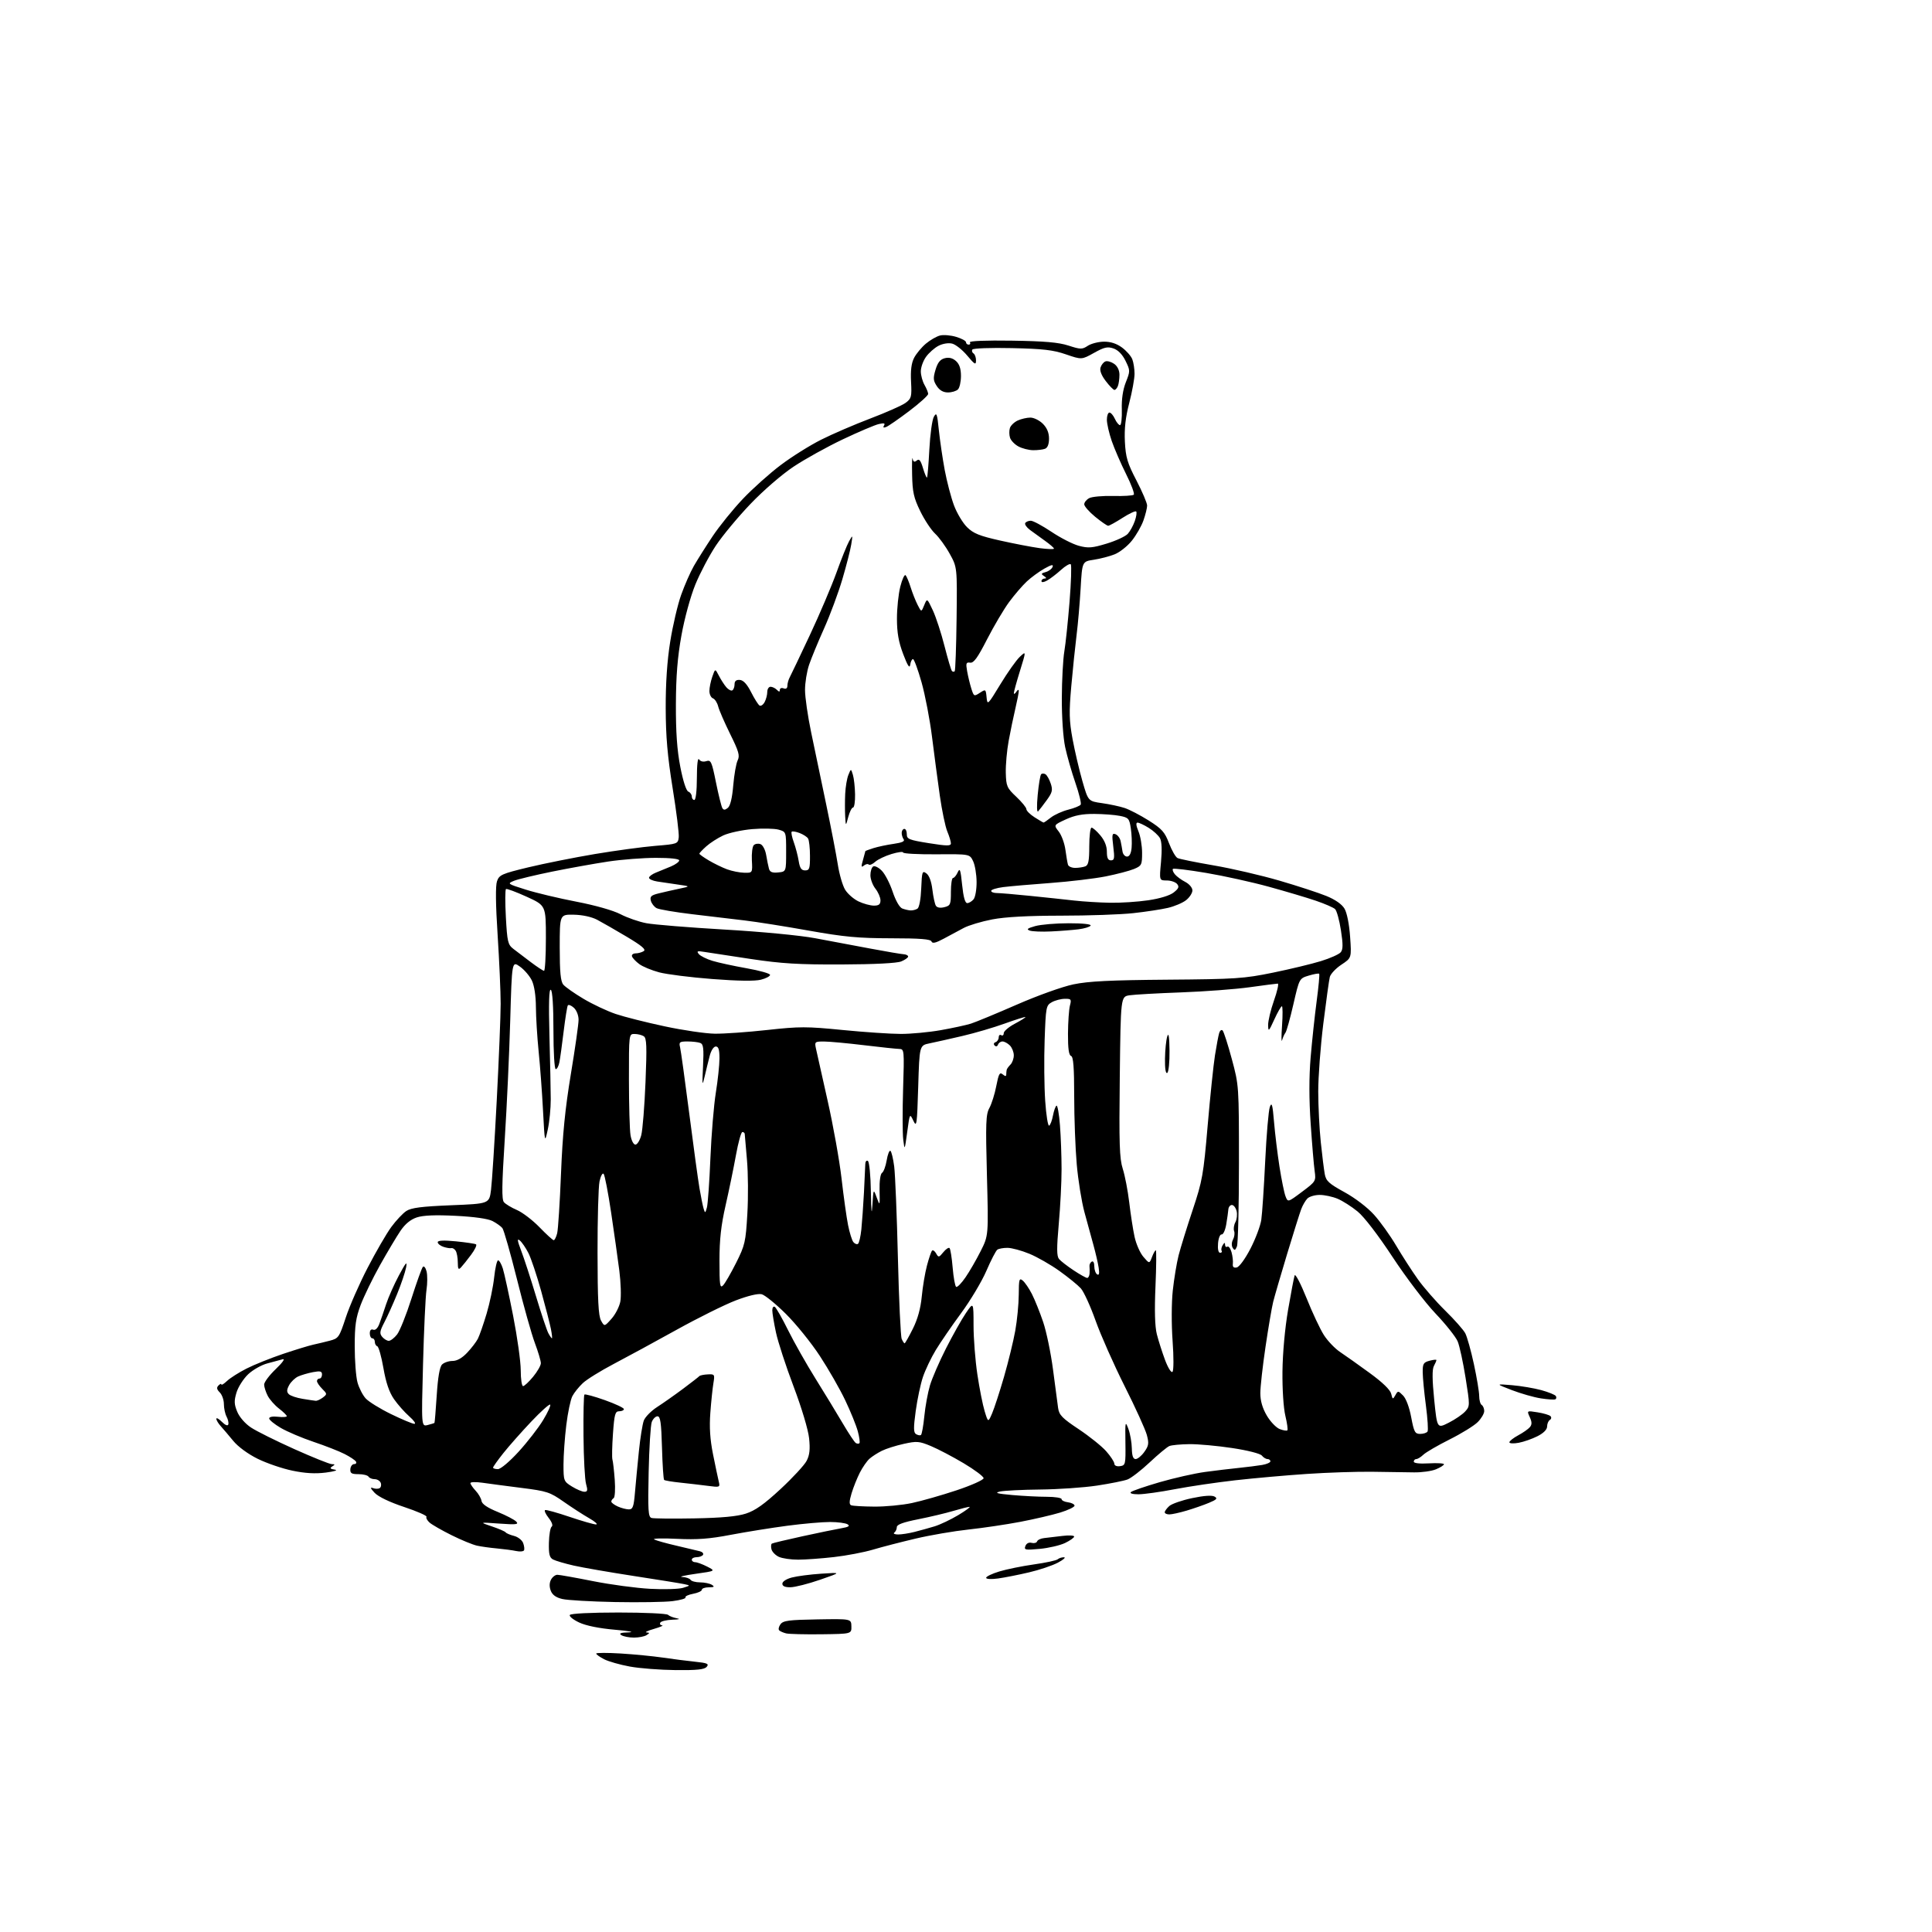 <?xml version="1.0" encoding="UTF-8" standalone="no"?>
<svg 
  version="1.1" 
  xmlns="http://www.w3.org/2000/svg" 
  xmlns:xlink="http://www.w3.org/1999/xlink" 
  xmlns:svg="http://www.w3.org/2000/svg"
  xmlns:rdf="http://www.w3.org/1999/02/22-rdf-syntax-ns#"
  xmlns:cc="http://creativecommons.org/ns#"
  xmlns:dc="http://purl.org/dc/elements/1.1/"
  viewBox="0 0 768 768"
  width="768"
  height="768"
>
<style>svg {background-color: white; }</style>"
<path stroke="none" fill="black" fill-rule="evenodd" d="M268.63,663.89C262.51,663.83 254.29,663.20 250.37,662.48C246.44,661.76 241.83,660.45 240.12,659.56C238.40,658.67 237.00,657.67 237.00,657.32C237.00,656.98 241.39,656.97 246.75,657.29C252.11,657.62 259.65,658.36 263.50,658.92C267.35,659.49 273.11,660.23 276.31,660.56C281.18,661.06 281.92,661.39 280.93,662.58C280.03,663.66 277.13,663.97 268.63,663.89zM252.00,650.97C250.07,650.97 247.82,650.53 247.00,650.00C245.90,649.29 246.69,648.99 250.00,648.88C252.47,648.79 250.00,648.33 244.50,647.85C238.16,647.30 232.93,646.24 230.21,644.96C227.85,643.85 226.18,642.51 226.52,641.97C226.87,641.40 234.77,641.00 245.86,641.00C256.17,641.00 265.03,641.41 265.55,641.92C266.07,642.42 267.62,643.03 269.00,643.28C270.62,643.57 270.03,643.78 267.31,643.86C265.00,643.94 262.84,644.45 262.50,645.00C262.16,645.55 262.47,646.04 263.19,646.10C263.91,646.15 262.48,646.78 260.00,647.50C257.52,648.22 256.18,648.85 257.00,648.92C258.33,649.02 258.33,649.14 257.00,650.00C256.18,650.53 253.93,650.97 252.00,650.97zM326.50,649.65C319.90,649.73 313.60,649.57 312.50,649.30C311.40,649.03 310.16,648.49 309.75,648.10C309.33,647.71 309.56,646.62 310.25,645.67C311.32,644.21 313.56,643.92 324.94,643.73C338.38,643.50 338.38,643.50 338.44,646.50C338.50,649.50 338.50,649.50 326.50,649.65zM244.49,636.84C234.97,636.65 225.54,636.11 223.53,635.63C221.01,635.04 219.57,634.00 218.93,632.32C218.33,630.74 218.37,629.18 219.04,627.93C219.60,626.87 220.74,626.00 221.55,626.00C222.37,626.00 228.73,627.13 235.70,628.52C242.67,629.91 252.90,631.28 258.44,631.58C263.97,631.88 269.85,631.70 271.50,631.19C274.50,630.26 274.50,630.26 272.00,629.72C270.62,629.42 261.62,627.96 252.00,626.49C242.38,625.01 231.60,623.14 228.06,622.34C224.52,621.53 220.82,620.44 219.84,619.92C218.43,619.16 218.09,617.79 218.20,613.23C218.27,610.08 218.77,607.21 219.31,606.85C219.90,606.46 219.39,605.04 218.08,603.37C216.86,601.82 216.24,600.42 216.71,600.26C217.18,600.11 221.57,601.33 226.47,602.99C231.37,604.65 236.08,605.99 236.94,605.99C237.80,605.98 236.57,604.87 234.21,603.52C231.84,602.17 227.27,599.21 224.05,596.95C218.60,593.13 217.41,592.74 207.34,591.47C201.38,590.71 194.36,589.79 191.75,589.41C189.14,589.04 187.00,589.10 187.00,589.55C187.00,590.00 187.93,591.36 189.07,592.58C190.21,593.79 191.26,595.62 191.41,596.64C191.59,597.88 193.73,599.34 197.81,601.00C201.18,602.38 204.51,604.11 205.22,604.86C206.30,606.00 205.22,606.13 198.50,605.65C190.50,605.08 190.50,605.08 195.50,606.76C198.25,607.68 200.73,608.75 201.01,609.14C201.29,609.52 202.79,610.16 204.34,610.55C205.89,610.94 207.52,612.21 207.96,613.38C208.40,614.55 208.55,615.86 208.29,616.31C208.02,616.75 206.61,616.86 205.15,616.55C203.69,616.24 200.31,615.79 197.63,615.54C194.94,615.30 191.34,614.80 189.63,614.43C187.91,614.05 183.35,612.18 179.50,610.26C175.65,608.35 171.72,606.09 170.77,605.26C169.82,604.42 169.26,603.38 169.53,602.95C169.80,602.52 165.80,600.77 160.65,599.05C154.85,597.12 150.38,594.97 148.91,593.41C147.25,591.64 147.05,591.08 148.23,591.53C149.15,591.89 150.36,591.90 150.91,591.56C151.46,591.22 151.66,590.28 151.35,589.47C151.04,588.66 149.96,588.00 148.95,588.00C147.94,588.00 146.84,587.55 146.50,587.00C146.16,586.45 144.36,586.00 142.50,586.00C139.74,586.00 139.15,585.64 139.27,584.00C139.36,582.90 140.03,582.00 140.77,582.00C141.51,582.00 141.84,581.54 141.49,580.99C141.15,580.43 139.11,579.07 136.96,577.98C134.81,576.88 129.27,574.71 124.65,573.16C120.04,571.61 114.18,569.12 111.63,567.63C109.08,566.14 107.00,564.44 107.00,563.85C107.00,563.22 108.43,562.95 110.50,563.19C112.42,563.41 114.00,563.31 114.00,562.95C114.00,562.59 112.61,561.24 110.91,559.93C109.22,558.63 107.19,556.34 106.41,554.83C105.64,553.33 105.00,551.32 105.00,550.38C105.00,549.43 107.08,546.66 109.63,544.22C112.28,541.69 113.46,540.02 112.38,540.33C111.35,540.63 108.61,541.37 106.29,541.97C103.98,542.57 100.54,544.51 98.65,546.29C96.77,548.07 94.68,551.34 94.01,553.56C93.01,556.90 93.07,558.22 94.32,561.23C95.20,563.34 97.49,565.96 99.77,567.46C101.92,568.89 109.67,572.75 116.98,576.03C124.30,579.31 131.00,582.01 131.89,582.02C133.22,582.03 133.26,582.18 132.09,582.92C131.00,583.61 131.23,583.91 133.09,584.21C134.48,584.43 132.97,584.92 129.50,585.37C125.32,585.90 121.30,585.67 116.22,584.61C112.21,583.78 106.02,581.66 102.44,579.90C98.58,577.99 94.64,575.11 92.72,572.77C90.95,570.61 88.71,567.98 87.75,566.92C86.79,565.86 86.00,564.55 86.00,564.00C86.00,563.45 86.98,563.98 88.19,565.19C89.51,566.51 90.53,566.92 90.75,566.24C90.96,565.62 90.65,564.22 90.06,563.12C89.48,562.03 89.00,559.78 89.00,558.14C89.00,556.49 88.26,554.41 87.36,553.51C86.14,552.29 86.02,551.58 86.86,550.74C87.49,550.11 88.00,549.93 88.00,550.34C88.00,550.75 89.01,550.12 90.25,548.95C91.49,547.78 94.97,545.56 98.00,544.03C101.03,542.49 107.55,539.87 112.50,538.20C117.45,536.54 122.85,534.89 124.50,534.53C126.15,534.18 129.13,533.46 131.12,532.94C134.57,532.04 134.86,531.61 137.45,523.75C138.94,519.21 142.84,510.32 146.12,504.00C149.39,497.68 153.62,490.38 155.52,487.78C157.42,485.19 160.12,482.31 161.52,481.39C163.49,480.11 167.53,479.59 179.28,479.11C194.49,478.50 194.49,478.50 195.19,473.00C195.58,469.98 196.60,454.00 197.46,437.50C198.32,421.00 199.02,403.68 199.02,399.00C199.02,394.32 198.48,382.07 197.82,371.76C197.02,359.50 196.94,352.08 197.57,350.29C198.45,347.78 199.48,347.32 210.01,344.78C216.33,343.26 228.25,340.88 236.50,339.49C244.75,338.11 255.55,336.65 260.50,336.24C269.28,335.52 269.51,335.44 269.81,332.84C269.98,331.38 268.89,322.61 267.39,313.34C265.34,300.60 264.66,292.85 264.63,281.50C264.60,271.53 265.20,262.64 266.43,255.00C267.44,248.68 269.39,240.35 270.76,236.50C272.13,232.65 274.40,227.47 275.81,225.00C277.23,222.53 280.59,217.19 283.29,213.15C285.99,209.11 291.39,202.44 295.30,198.32C299.20,194.21 305.97,188.16 310.34,184.87C314.71,181.57 321.93,177.04 326.39,174.80C330.85,172.55 339.68,168.75 346.00,166.35C352.32,163.95 358.62,161.15 360.00,160.13C362.30,158.42 362.47,157.74 362.16,151.77C361.92,147.26 362.29,144.34 363.37,142.25C364.23,140.59 366.33,138.06 368.04,136.62C369.75,135.18 372.29,133.72 373.67,133.37C375.05,133.02 377.94,133.26 380.09,133.91C382.24,134.55 384.00,135.51 384.00,136.04C384.00,136.57 384.48,137.00 385.06,137.00C385.64,137.00 385.86,136.59 385.55,136.08C385.21,135.53 391.92,135.26 402.24,135.42C415.20,135.61 420.80,136.09 424.73,137.37C429.54,138.93 430.17,138.94 432.40,137.47C433.74,136.59 436.62,135.85 438.80,135.82C441.46,135.79 443.83,136.55 445.99,138.13C447.77,139.44 449.62,141.54 450.11,142.82C450.60,144.09 451.00,146.69 451.00,148.59C451.00,150.50 450.05,155.70 448.90,160.16C447.40,165.92 446.90,170.39 447.16,175.57C447.48,181.81 448.15,184.06 451.77,191.02C454.09,195.50 456.00,199.97 456.00,200.96C456.00,201.94 455.34,204.61 454.54,206.88C453.74,209.15 451.66,212.78 449.92,214.94C448.19,217.11 445.11,219.54 443.09,220.35C441.08,221.15 437.34,222.13 434.80,222.51C430.18,223.20 430.18,223.20 429.57,233.85C429.23,239.71 428.51,248.10 427.95,252.50C427.40,256.90 426.45,266.03 425.85,272.79C424.93,283.14 425.01,286.45 426.36,293.79C427.25,298.58 429.01,306.10 430.27,310.49C432.57,318.48 432.57,318.48 438.04,319.26C441.04,319.68 445.07,320.54 447.00,321.17C448.93,321.79 453.25,324.04 456.62,326.16C461.88,329.48 463.01,330.74 464.71,335.21C465.80,338.06 467.32,340.71 468.09,341.09C468.87,341.48 475.35,342.79 482.50,344.02C489.65,345.24 501.39,347.97 508.60,350.07C515.80,352.17 524.20,354.92 527.26,356.17C530.80,357.61 533.42,359.45 534.46,361.20C535.43,362.85 536.34,367.38 536.69,372.38C537.28,380.79 537.28,380.79 533.23,383.47C531.00,384.94 528.93,387.15 528.62,388.37C528.31,389.60 527.15,397.98 526.03,406.99C524.91,416.01 524.01,428.14 524.02,433.94C524.03,439.75 524.48,448.77 525.03,454.00C525.57,459.23 526.29,464.95 526.61,466.72C527.12,469.47 528.26,470.51 534.47,473.92C538.68,476.23 543.61,479.99 546.22,482.90C548.69,485.64 552.65,491.18 555.02,495.20C557.39,499.21 561.25,505.20 563.60,508.50C565.95,511.80 570.86,517.42 574.51,521.00C578.16,524.58 581.74,528.62 582.47,530.00C583.19,531.38 584.74,536.88 585.89,542.23C587.05,547.59 588.00,553.30 588.00,554.92C588.00,556.55 588.45,558.16 589.00,558.50C589.55,558.84 590.00,559.93 590.00,560.92C590.00,561.92 588.83,563.90 587.40,565.32C585.97,566.75 580.95,569.85 576.23,572.21C571.52,574.57 566.84,577.29 565.83,578.25C564.82,579.21 563.55,580.00 563.00,580.00C562.45,580.00 562.00,580.46 562.00,581.03C562.00,581.66 564.33,581.92 568.00,581.71C571.30,581.52 574.00,581.68 574.00,582.06C574.00,582.44 572.57,583.35 570.82,584.07C569.08,584.80 565.14,585.34 562.07,585.29C559.01,585.24 551.55,585.13 545.50,585.05C539.45,584.97 527.75,585.35 519.50,585.91C511.25,586.46 498.43,587.60 491.00,588.44C483.57,589.28 472.78,590.87 467.00,591.98C461.23,593.09 454.73,594.00 452.55,594.00C450.22,594.00 448.99,593.64 449.55,593.12C450.07,592.64 455.23,590.87 461.00,589.19C466.77,587.52 474.88,585.69 479.00,585.13C483.12,584.57 489.20,583.84 492.50,583.51C495.80,583.17 499.96,582.64 501.75,582.34C503.54,582.03 505.00,581.38 505.00,580.89C505.00,580.40 504.49,580.00 503.86,580.00C503.23,580.00 502.22,579.38 501.61,578.62C500.97,577.82 495.95,576.54 489.81,575.62C483.94,574.73 476.29,574.03 472.81,574.07C469.34,574.11 465.76,574.45 464.85,574.82C463.94,575.19 460.42,578.11 457.03,581.30C453.64,584.49 449.67,587.55 448.22,588.11C446.76,588.66 441.28,589.76 436.04,590.55C430.79,591.34 420.65,592.04 413.50,592.11C406.35,592.18 399.15,592.54 397.50,592.91C395.18,593.44 396.30,593.75 402.40,594.30C406.75,594.68 412.93,595.00 416.15,595.00C419.37,595.00 422.00,595.42 422.00,595.93C422.00,596.45 423.14,597.01 424.53,597.18C425.92,597.36 427.10,597.95 427.15,598.50C427.19,599.05 424.62,600.29 421.43,601.27C418.24,602.24 411.10,603.90 405.56,604.96C400.03,606.01 390.77,607.39 385.00,608.01C379.23,608.63 369.77,610.25 364.00,611.61C358.23,612.97 350.57,614.94 347.00,616.01C343.43,617.07 336.45,618.40 331.50,618.96C326.55,619.52 320.16,619.99 317.30,619.99C314.44,620.00 310.99,619.50 309.63,618.88C308.28,618.26 306.95,616.91 306.68,615.88C306.41,614.85 306.48,613.82 306.84,613.60C307.20,613.38 312.68,612.07 319.00,610.69C325.32,609.31 332.27,607.88 334.43,607.51C337.31,607.02 337.98,606.60 336.93,605.94C336.14,605.44 333.00,605.02 329.94,605.02C326.88,605.01 319.23,605.68 312.95,606.51C306.67,607.34 296.57,608.96 290.51,610.11C281.96,611.75 277.16,612.10 269.05,611.71C263.30,611.42 259.25,611.54 260.05,611.96C260.85,612.39 264.88,613.51 269.00,614.46C273.12,615.41 277.29,616.40 278.26,616.66C279.24,616.93 279.77,617.56 279.46,618.07C279.14,618.58 278.01,619.00 276.94,619.00C275.87,619.00 275.00,619.45 275.00,620.00C275.00,620.55 275.61,621.00 276.35,621.00C277.09,621.00 279.22,621.79 281.10,622.74C284.50,624.49 284.50,624.49 276.50,625.62C272.10,626.24 269.71,626.80 271.19,626.87C272.67,626.94 274.16,627.45 274.50,628.00C274.84,628.55 276.55,629.01 278.31,629.02C280.06,629.02 282.18,629.47 283.00,630.00C284.17,630.76 283.89,630.97 281.75,630.98C280.24,630.99 279.00,631.43 279.00,631.95C279.00,632.48 277.43,633.20 275.51,633.56C273.59,633.92 272.23,634.57 272.50,635.00C272.76,635.42 270.46,636.09 267.38,636.47C264.31,636.86 254.00,637.02 244.49,636.84zM314.25,630.96C312.05,630.99 311.00,630.53 311.00,629.54C311.00,628.69 312.58,627.66 314.75,627.09C316.81,626.54 322.10,625.85 326.50,625.56C334.50,625.03 334.50,625.03 326.00,627.97C321.32,629.59 316.04,630.93 314.25,630.96zM396.75,627.47C394.04,627.84 392.00,627.73 392.00,627.20C392.00,626.69 394.36,625.55 397.25,624.68C400.14,623.80 406.32,622.54 411.00,621.88C415.68,621.22 419.93,620.31 420.45,619.84C420.97,619.38 422.10,619.02 422.95,619.04C423.80,619.07 422.71,620.03 420.51,621.19C418.32,622.35 413.14,624.09 409.01,625.05C404.88,626.02 399.36,627.11 396.75,627.47zM413.33,615.70C407.56,616.24 407.01,616.13 407.61,614.57C408.02,613.51 408.98,613.02 410.09,613.31C411.09,613.57 412.06,613.31 412.26,612.73C412.45,612.15 413.71,611.55 415.06,611.41C416.40,611.27 419.64,610.88 422.25,610.56C424.86,610.23 427.00,610.34 427.00,610.80C427.00,611.25 425.36,612.41 423.36,613.37C421.36,614.32 416.85,615.37 413.33,615.70zM357.00,609.98C358.38,609.98 361.30,609.53 363.50,608.97C365.70,608.42 369.30,607.41 371.50,606.75C373.70,606.08 377.95,604.06 380.94,602.27C383.93,600.47 385.93,599.00 385.37,599.00C384.82,599.00 381.92,599.73 378.93,600.62C375.94,601.51 369.68,603.00 365.00,603.93C359.03,605.11 356.50,606.04 356.50,607.05C356.50,607.85 356.05,608.83 355.50,609.23C354.95,609.64 355.62,609.97 357.00,609.98zM276.00,603.58C286.84,603.38 293.00,602.81 296.50,601.68C300.21,600.48 303.76,597.97 310.28,591.92C315.11,587.44 319.78,582.39 320.65,580.70C321.84,578.41 322.09,576.12 321.63,571.73C321.27,568.31 318.68,559.68 315.47,551.17C312.41,543.10 309.26,533.43 308.46,529.68C307.66,525.94 307.00,521.97 307.00,520.88C307.00,519.78 307.44,519.16 307.99,519.49C308.53,519.83 310.92,524.01 313.29,528.80C315.67,533.58 320.56,542.23 324.16,548.00C327.76,553.77 332.63,561.77 334.98,565.77C337.33,569.77 339.67,573.30 340.19,573.62C340.71,573.94 341.36,573.98 341.63,573.70C341.91,573.43 341.62,571.29 340.99,568.96C340.36,566.62 338.11,561.07 335.98,556.61C333.86,552.15 329.32,544.23 325.89,539.00C322.47,533.77 316.39,526.25 312.38,522.28C308.38,518.31 304.06,514.80 302.78,514.48C301.35,514.12 297.34,515.08 292.47,516.94C288.09,518.62 277.52,523.86 269.00,528.59C260.48,533.32 249.22,539.43 244.00,542.17C238.78,544.91 233.22,548.35 231.66,549.83C230.10,551.30 228.23,553.62 227.52,555.00C226.80,556.38 225.71,561.55 225.11,566.50C224.50,571.45 224.00,578.50 224.00,582.17C224.00,588.66 224.09,588.89 227.37,590.92C229.22,592.06 231.44,593.00 232.30,593.00C233.57,593.00 233.69,592.42 232.97,589.90C232.48,588.20 232.02,579.62 231.95,570.83C231.87,562.04 232.04,554.63 232.31,554.36C232.58,554.09 236.22,555.08 240.40,556.56C244.58,558.05 248.00,559.65 248.00,560.13C248.00,560.61 247.17,561.00 246.15,561.00C244.53,561.00 244.22,562.14 243.66,569.95C243.31,574.88 243.22,579.49 243.45,580.20C243.68,580.92 244.09,584.53 244.37,588.23C244.64,591.93 244.45,595.22 243.93,595.54C243.42,595.86 243.00,596.47 243.00,596.90C243.00,597.33 244.15,598.20 245.55,598.84C246.95,599.48 248.94,600.00 249.97,600.00C251.56,600.00 251.93,598.98 252.41,593.25C252.73,589.54 253.43,582.17 253.97,576.88C254.51,571.60 255.39,566.10 255.93,564.68C256.48,563.25 258.85,560.84 261.21,559.32C263.57,557.80 268.20,554.54 271.50,552.08C274.80,549.61 277.73,547.34 278.00,547.03C278.27,546.73 279.78,546.41 281.35,546.34C284.09,546.20 284.17,546.34 283.59,549.85C283.25,551.86 282.70,557.15 282.37,561.61C281.94,567.36 282.25,572.18 283.44,578.11C284.37,582.73 285.39,587.58 285.71,588.90C286.28,591.24 286.18,591.28 281.40,590.65C278.70,590.30 273.80,589.73 270.50,589.38C267.20,589.04 264.27,588.55 264.00,588.29C263.73,588.04 263.34,582.25 263.15,575.42C262.87,565.51 262.51,563.00 261.37,563.00C260.59,563.00 259.57,564.01 259.09,565.25C258.62,566.49 258.06,575.48 257.85,585.22C257.52,600.42 257.68,603.01 258.98,603.41C259.82,603.66 267.48,603.74 276.00,603.58zM464.82,602.00C463.82,602.00 463.00,601.62 463.00,601.15C463.00,600.69 463.81,599.58 464.80,598.68C465.78,597.79 469.87,596.37 473.88,595.53C478.50,594.55 481.76,594.32 482.78,594.90C484.10,595.64 483.70,596.10 480.60,597.39C478.51,598.27 474.51,599.66 471.72,600.49C468.92,601.32 465.82,602.00 464.82,602.00zM347.50,598.90C351.90,598.94 358.65,598.30 362.50,597.48C366.34,596.67 374.33,594.39 380.25,592.42C386.16,590.45 391.00,588.28 391.00,587.61C391.00,586.93 387.43,584.26 383.07,581.66C378.71,579.07 372.84,575.99 370.03,574.82C365.35,572.88 364.43,572.81 359.21,573.97C356.07,574.66 352.15,575.91 350.50,576.74C348.85,577.56 346.66,578.97 345.64,579.87C344.62,580.77 342.90,583.25 341.81,585.38C340.72,587.52 339.24,591.21 338.52,593.59C337.57,596.77 337.52,598.03 338.36,598.37C338.99,598.63 343.10,598.87 347.50,598.90zM197.92,584.00C199.02,584.00 202.54,581.04 206.17,577.06C209.65,573.25 214.03,567.61 215.89,564.53C217.75,561.46 219.02,558.68 218.70,558.36C218.38,558.04 214.98,561.09 211.15,565.14C207.32,569.19 202.34,574.81 200.09,577.64C197.84,580.47 196.00,583.06 196.00,583.39C196.00,583.73 196.86,584.00 197.92,584.00zM445.25,582.82C447.40,582.51 447.49,582.12 447.37,573.50C447.25,565.05 447.32,564.71 448.55,568.00C449.26,569.92 449.88,573.41 449.92,575.75C449.98,578.74 450.43,580.00 451.43,580.00C452.22,580.00 453.78,578.72 454.89,577.15C456.64,574.70 456.78,573.75 455.88,570.40C455.31,568.26 451.34,559.52 447.05,551.00C442.77,542.48 437.58,530.77 435.52,525.00C433.47,519.23 430.82,513.44 429.64,512.14C428.46,510.84 424.65,507.74 421.17,505.25C417.69,502.75 412.29,499.66 409.17,498.38C406.05,497.10 402.15,496.04 400.50,496.04C398.85,496.03 397.03,496.36 396.46,496.77C395.88,497.17 393.93,500.95 392.11,505.16C390.30,509.37 385.79,516.92 382.10,521.94C378.40,526.96 373.86,533.58 371.99,536.66C370.13,539.73 367.83,544.55 366.88,547.37C365.93,550.19 364.64,556.28 364.01,560.90C363.10,567.59 363.12,569.46 364.13,570.08C364.83,570.51 365.70,570.68 366.07,570.46C366.44,570.23 367.05,566.87 367.43,562.99C367.81,559.11 368.82,553.59 369.67,550.73C370.52,547.87 373.39,541.25 376.05,536.02C378.71,530.78 382.26,524.48 383.94,522.00C386.99,517.50 386.99,517.50 387.00,526.87C387.00,532.03 387.68,540.80 388.52,546.37C389.35,551.94 390.66,558.52 391.42,561.00C392.80,565.50 392.80,565.50 394.39,561.81C395.26,559.78 397.39,553.25 399.11,547.31C400.83,541.36 402.84,533.12 403.58,529.00C404.32,524.88 404.95,518.41 404.97,514.63C405.00,508.49 405.17,507.90 406.57,509.06C407.44,509.78 409.08,512.19 410.21,514.41C411.35,516.64 413.35,521.62 414.66,525.48C415.97,529.33 417.74,537.89 418.60,544.49C419.45,551.10 420.36,557.96 420.62,559.75C421.02,562.50 422.28,563.79 428.80,568.12C433.03,570.94 437.95,574.88 439.71,576.87C441.48,578.87 442.94,581.09 442.96,581.82C442.98,582.61 443.90,583.01 445.25,582.82zM603.70,573.53C601.67,573.91 600.00,573.82 600.00,573.34C600.00,572.85 601.58,571.60 603.51,570.56C605.45,569.52 607.54,568.06 608.16,567.30C609.01,566.29 608.99,565.28 608.11,563.34C606.92,560.73 606.92,560.73 611.21,561.42C613.57,561.79 615.88,562.48 616.34,562.94C616.80,563.40 616.69,564.08 616.09,564.45C615.49,564.82 615.00,565.98 615.00,567.04C615.00,568.26 613.61,569.67 611.20,570.90C609.12,571.96 605.74,573.15 603.70,573.53zM564.55,570.00C565.83,570.00 567.15,569.57 567.47,569.05C567.79,568.53 567.50,563.92 566.83,558.80C566.15,553.69 565.58,547.74 565.55,545.58C565.51,542.13 565.83,541.57 568.25,540.92C569.76,540.51 571.00,540.39 571.00,540.65C571.00,540.92 570.54,541.99 569.98,543.04C569.28,544.35 569.32,548.54 570.12,556.42C571.28,567.89 571.28,567.89 575.89,565.55C578.43,564.27 581.37,562.25 582.44,561.07C584.34,558.97 584.34,558.71 582.59,547.71C581.61,541.55 580.20,535.03 579.45,533.23C578.70,531.44 574.74,526.45 570.66,522.16C566.56,517.87 558.91,507.80 553.61,499.75C547.85,490.99 542.27,483.71 539.67,481.59C537.29,479.64 533.71,477.36 531.71,476.52C529.70,475.68 526.51,475.00 524.60,475.00C522.70,475.00 520.51,475.64 519.73,476.41C518.95,477.19 517.83,479.11 517.25,480.66C516.66,482.22 514.14,490.25 511.64,498.50C509.15,506.75 506.66,515.30 506.11,517.50C505.56,519.70 504.19,527.75 503.06,535.39C501.93,543.03 501.00,551.32 501.00,553.80C501.00,556.86 501.84,559.75 503.57,562.71C504.99,565.13 507.30,567.54 508.71,568.08C510.12,568.62 511.49,568.84 511.75,568.58C512.01,568.32 511.65,565.72 510.95,562.80C510.21,559.77 509.72,552.24 509.80,545.20C509.88,537.85 510.78,527.98 512.03,520.70C513.18,513.99 514.36,507.82 514.64,507.00C514.92,506.18 517.04,510.23 519.36,516.00C521.67,521.77 524.79,528.41 526.29,530.74C527.79,533.08 530.70,536.11 532.76,537.48C534.82,538.85 540.08,542.58 544.46,545.78C549.56,549.49 552.64,552.47 553.02,554.04C553.57,556.34 553.67,556.38 554.67,554.62C555.70,552.78 555.78,552.78 557.73,554.73C558.92,555.92 560.23,559.40 560.97,563.36C562.09,569.29 562.48,570.00 564.55,570.00zM170.00,566.47C171.37,566.12 172.59,565.74 172.70,565.63C172.82,565.52 173.22,560.57 173.61,554.63C174.07,547.44 174.78,543.36 175.72,542.42C176.50,541.64 178.37,541.00 179.88,541.00C181.66,541.00 183.67,539.87 185.68,537.75C187.38,535.96 189.30,533.45 189.96,532.18C190.61,530.90 192.18,526.40 193.44,522.18C194.70,517.95 196.05,511.46 196.44,507.75C196.84,504.04 197.54,501.00 198.00,501.00C198.47,501.00 199.31,502.46 199.88,504.25C200.45,506.04 202.29,514.46 203.96,522.96C205.63,531.47 207.00,541.25 207.00,544.71C207.00,548.17 207.42,551.00 207.93,551.00C208.44,551.00 210.24,549.32 211.93,547.27C213.62,545.22 215.00,542.80 215.00,541.89C215.00,540.98 213.93,537.37 212.62,533.87C211.30,530.37 208.10,518.95 205.50,508.50C202.89,498.05 200.28,488.91 199.70,488.18C199.12,487.46 197.35,486.20 195.77,485.38C193.97,484.45 188.52,483.68 181.15,483.31C173.09,482.90 168.23,483.10 165.69,483.94C163.21,484.76 161.05,486.53 159.16,489.33C157.61,491.62 153.96,497.75 151.05,502.94C148.15,508.13 144.70,515.23 143.38,518.71C141.44,523.88 141.00,526.92 141.01,535.27C141.01,540.90 141.50,547.30 142.10,549.50C142.70,551.70 144.16,554.57 145.35,555.88C146.53,557.19 151.08,560.00 155.45,562.13C159.82,564.26 164.00,566.00 164.73,566.00C165.47,566.00 164.55,564.67 162.70,563.04C160.84,561.41 158.10,558.31 156.60,556.15C154.72,553.43 153.42,549.62 152.42,543.86C151.62,539.26 150.52,535.35 149.98,535.17C149.44,534.98 149.00,534.20 149.00,533.42C149.00,532.64 148.55,532.00 148.00,532.00C147.45,532.00 147.00,531.11 147.00,530.03C147.00,528.78 147.50,528.25 148.36,528.58C149.19,528.90 150.13,528.02 150.78,526.30C151.37,524.76 152.58,521.25 153.47,518.50C154.37,515.75 156.66,510.57 158.57,507.00C161.39,501.74 161.93,501.14 161.42,503.87C161.07,505.72 159.48,510.45 157.87,514.37C156.27,518.29 153.98,523.37 152.78,525.66C150.95,529.16 150.81,530.07 151.92,531.41C152.65,532.28 153.83,533.00 154.55,533.00C155.27,533.00 156.75,531.87 157.84,530.48C158.92,529.10 161.50,522.69 163.55,516.23C165.61,509.78 167.65,504.10 168.09,503.61C168.53,503.11 169.19,503.93 169.57,505.41C169.94,506.90 169.93,510.23 169.53,512.81C169.14,515.39 168.52,528.66 168.16,542.30C167.50,567.09 167.50,567.09 170.00,566.47zM125.50,556.84C126.05,556.89 127.32,556.31 128.33,555.55C130.09,554.21 130.08,554.08 128.08,552.08C126.94,550.94 126.00,549.55 126.00,549.00C126.00,548.45 126.45,548.00 127.00,548.00C127.55,548.00 128.00,547.27 128.00,546.39C128.00,545.08 127.32,544.90 124.41,545.45C122.44,545.82 119.79,546.60 118.52,547.17C117.26,547.75 115.64,549.31 114.93,550.63C113.95,552.46 113.92,553.32 114.80,554.20C115.44,554.84 117.88,555.67 120.23,556.05C122.58,556.44 124.95,556.79 125.50,556.84zM618.27,556.25C617.84,556.47 615.24,556.30 612.48,555.87C609.72,555.44 604.55,553.96 600.98,552.59C594.50,550.09 594.50,550.09 601.00,550.63C604.58,550.93 609.84,551.82 612.70,552.60C615.56,553.39 618.15,554.44 618.47,554.94C618.78,555.45 618.69,556.04 618.27,556.25zM466.08,545.32C466.58,544.82 466.59,539.43 466.12,532.97C465.65,526.43 465.68,517.85 466.20,513.00C466.71,508.32 467.75,502.02 468.52,499.00C469.30,495.98 471.80,487.88 474.10,481.00C477.97,469.39 478.39,467.01 480.06,447.50C481.05,435.95 482.36,423.35 482.97,419.50C483.58,415.65 484.33,411.67 484.64,410.65C484.95,409.63 485.57,409.18 486.02,409.65C486.47,410.12 488.12,415.23 489.67,421.00C492.49,431.46 492.50,431.61 492.50,462.50C492.50,479.55 492.14,494.39 491.70,495.47C491.04,497.08 490.73,497.18 490.02,496.03C489.50,495.19 489.55,493.84 490.15,492.73C490.70,491.69 490.90,490.17 490.58,489.35C490.27,488.53 490.49,486.95 491.09,485.83C491.68,484.72 491.90,482.73 491.57,481.41C491.23,480.08 490.39,479.00 489.70,479.00C489.00,479.00 488.37,479.79 488.29,480.75C488.22,481.71 487.84,484.39 487.45,486.71C487.06,489.02 486.24,490.82 485.62,490.71C485.00,490.59 484.36,492.16 484.19,494.25C484.00,496.53 484.32,498.00 485.00,498.00C485.61,498.00 485.90,497.64 485.62,497.20C485.35,496.76 485.55,495.75 486.05,494.95C486.74,493.87 486.97,493.83 486.98,494.81C486.99,495.53 487.40,495.87 487.89,495.57C488.38,495.26 489.13,496.25 489.55,497.76C489.97,499.27 490.21,501.33 490.08,502.34C489.92,503.62 490.38,504.07 491.61,503.84C492.62,503.64 494.95,500.46 497.05,496.41C499.07,492.52 501.02,487.34 501.38,484.92C501.74,482.49 502.44,471.95 502.94,461.50C503.44,451.05 504.27,441.38 504.79,440.00C505.56,437.97 505.87,439.09 506.45,446.00C506.84,450.68 507.82,458.67 508.61,463.76C509.41,468.85 510.48,474.14 511.00,475.50C511.94,477.98 511.94,477.98 517.55,473.78C523.05,469.67 523.15,469.51 522.60,465.54C522.28,463.32 521.57,454.89 521.02,446.80C520.35,437.03 520.34,428.15 521.00,420.30C521.55,413.81 522.62,403.77 523.39,398.00C524.16,392.23 524.61,387.32 524.40,387.09C524.19,386.86 522.32,387.19 520.26,387.81C516.50,388.94 516.50,388.94 514.14,399.22C512.84,404.87 511.43,409.95 511.00,410.50C510.57,411.05 509.96,412.40 509.65,413.50C509.34,414.60 509.33,412.01 509.63,407.75C509.93,403.49 509.90,400.00 509.57,400.00C509.23,400.00 507.88,402.36 506.56,405.25C504.37,410.06 504.16,410.25 504.10,407.50C504.07,405.85 505.11,401.46 506.42,397.75C507.73,394.04 508.41,391.00 507.93,391.00C507.45,391.00 502.43,391.65 496.78,392.44C491.13,393.23 478.85,394.15 469.50,394.49C460.15,394.83 450.93,395.35 449.00,395.64C445.50,396.18 445.50,396.18 445.13,427.97C444.82,454.77 445.01,460.53 446.32,464.63C447.18,467.31 448.34,473.32 448.89,478.00C449.44,482.68 450.39,488.83 451.01,491.67C451.63,494.52 453.20,498.09 454.52,499.62C456.90,502.39 456.90,502.39 457.93,499.70C458.49,498.21 459.17,497.00 459.45,497.00C459.72,497.00 459.66,503.47 459.32,511.37C458.90,521.00 459.08,527.28 459.86,530.38C460.51,532.92 461.97,537.52 463.12,540.60C464.31,543.77 465.59,545.81 466.08,545.32zM359.59,534.00C359.80,534.00 361.27,531.41 362.85,528.25C364.78,524.40 365.95,520.17 366.41,515.43C366.78,511.54 367.71,505.98 368.48,503.08C369.25,500.17 370.16,497.51 370.51,497.15C370.86,496.80 371.60,497.31 372.14,498.29C373.06,499.93 373.26,499.90 374.98,497.78C376.00,496.53 377.11,495.78 377.46,496.13C377.81,496.48 378.37,499.98 378.70,503.91C379.03,507.85 379.65,511.28 380.09,511.55C380.52,511.82 382.19,510.12 383.80,507.77C385.42,505.42 388.13,500.72 389.84,497.32C392.95,491.15 392.95,491.15 392.32,467.24C391.77,446.32 391.89,442.97 393.31,440.42C394.19,438.81 395.43,434.89 396.04,431.70C396.98,426.86 397.40,426.09 398.58,427.07C399.60,427.91 400.00,427.93 400.00,427.12C400.00,426.51 400.08,425.66 400.18,425.25C400.28,424.84 400.95,423.91 401.68,423.18C402.41,422.45 403.00,420.80 403.00,419.50C403.00,418.20 402.29,416.44 401.43,415.57C400.56,414.71 399.25,414.00 398.51,414.00C397.77,414.00 396.97,414.56 396.72,415.25C396.46,415.98 395.90,416.13 395.39,415.61C394.87,415.10 395.02,414.54 395.75,414.28C396.44,414.03 397.00,413.17 397.00,412.36C397.00,411.55 397.45,411.16 398.00,411.50C398.55,411.84 399.00,411.48 399.00,410.70C399.00,409.92 401.00,408.22 403.45,406.92C405.89,405.62 407.77,404.44 407.62,404.29C407.47,404.14 403.78,405.30 399.42,406.87C395.07,408.45 387.45,410.68 382.50,411.83C377.55,412.99 371.70,414.30 369.50,414.75C365.50,415.57 365.50,415.57 365.00,432.04C364.54,447.23 364.39,448.27 363.07,445.50C361.65,442.51 361.64,442.52 360.63,450.00C359.62,457.38 359.60,457.43 359.05,453.00C358.75,450.52 358.73,441.41 359.00,432.75C359.48,417.50 359.44,417.00 357.50,416.97C356.40,416.95 350.10,416.29 343.50,415.49C336.90,414.69 329.76,414.03 327.62,414.02C323.92,414.00 323.78,414.12 324.34,416.75C324.67,418.26 326.75,427.59 328.98,437.48C331.21,447.37 333.71,461.32 334.53,468.48C335.35,475.64 336.51,483.98 337.12,487.00C337.72,490.02 338.67,493.06 339.22,493.74C339.77,494.42 340.59,494.75 341.04,494.47C341.49,494.20 342.10,491.61 342.40,488.73C342.69,485.86 343.16,479.23 343.44,474.00C343.71,468.77 343.95,463.69 343.97,462.69C343.99,461.70 344.45,461.16 345.00,461.50C345.56,461.84 346.09,467.31 346.19,473.81C346.33,481.95 346.51,483.53 346.80,479.00C347.21,472.50 347.21,472.50 348.49,476.00C349.76,479.46 349.78,479.42 349.64,473.22C349.56,469.50 349.96,466.64 350.63,466.22C351.25,465.82 352.08,463.59 352.47,461.25C352.86,458.91 353.52,457.21 353.95,457.47C354.37,457.73 355.05,460.54 355.46,463.72C355.86,466.90 356.53,483.23 356.93,500.00C357.34,516.77 358.02,531.29 358.44,532.25C358.87,533.21 359.38,534.00 359.59,534.00zM219.40,532.00C219.58,532.00 219.40,530.31 218.99,528.25C218.58,526.19 216.83,519.41 215.11,513.18C213.38,506.96 211.11,500.18 210.06,498.12C209.01,496.05 207.47,493.81 206.65,493.12C205.49,492.16 205.62,493.10 207.18,497.19C208.30,500.11 210.94,508.21 213.04,515.18C215.14,522.16 217.36,528.80 217.96,529.93C218.57,531.07 219.22,532.00 219.40,532.00zM243.08,524.23C244.63,522.50 246.21,519.42 246.59,517.38C246.97,515.35 246.79,509.81 246.19,505.09C245.59,500.37 244.12,489.98 242.93,482.00C241.74,474.02 240.40,467.10 239.95,466.62C239.51,466.14 238.77,467.49 238.32,469.62C237.87,471.75 237.51,484.52 237.53,498.00C237.55,516.73 237.88,523.07 238.91,524.94C240.27,527.38 240.27,527.38 243.08,524.23zM287.43,510.96C288.21,510.16 290.55,506.12 292.62,502.00C296.13,495.01 296.43,493.69 297.08,482.57C297.47,476.00 297.40,466.33 296.93,461.07C296.46,455.80 296.06,451.16 296.04,450.75C296.02,450.34 295.60,450.00 295.10,450.00C294.61,450.00 293.46,454.16 292.54,459.25C291.62,464.34 289.77,473.30 288.43,479.18C286.63,487.09 286.00,492.78 286.00,501.14C286.00,510.93 286.19,512.23 287.43,510.96zM432.17,508.00C432.63,508.00 433.05,507.21 433.12,506.25C433.18,505.29 433.17,503.97 433.09,503.33C433.01,502.68 433.41,501.87 433.97,501.52C434.57,501.15 435.00,501.93 435.00,503.38C435.00,504.76 435.51,506.19 436.13,506.58C436.91,507.06 437.09,506.25 436.73,503.89C436.44,502.02 435.52,498.02 434.68,495.00C433.84,491.98 432.23,486.09 431.10,481.92C429.96,477.74 428.58,469.19 428.03,462.92C427.47,456.64 427.01,444.45 427.01,435.83C427.00,424.20 426.68,420.06 425.75,419.75C424.88,419.46 424.51,416.79 424.54,410.92C424.57,406.29 424.92,401.26 425.31,399.75C425.98,397.23 425.80,397.00 423.27,397.04C421.75,397.05 419.43,397.66 418.12,398.39C415.84,399.66 415.72,400.25 415.26,413.43C414.99,420.98 415.09,431.85 415.48,437.58C415.87,443.31 416.58,447.76 417.06,447.46C417.53,447.17 418.22,445.37 418.57,443.45C418.93,441.54 419.56,439.77 419.97,439.52C420.37,439.27 421.00,442.76 421.35,447.28C421.70,451.80 421.99,459.65 421.99,464.73C422.00,469.81 421.50,479.60 420.88,486.49C420.02,496.21 420.04,499.34 420.98,500.48C421.65,501.28 424.25,503.30 426.77,504.97C429.28,506.64 431.72,508.00 432.17,508.00zM183.25,503.82C182.24,504.89 182.00,504.52 181.98,501.82C181.98,499.99 181.60,497.91 181.14,497.20C180.69,496.48 179.91,496.01 179.41,496.15C178.91,496.28 177.49,496.05 176.25,495.63C175.01,495.21 174.00,494.39 174.00,493.80C174.00,493.09 176.35,492.97 181.23,493.45C185.21,493.85 188.81,494.38 189.23,494.64C189.66,494.91 188.77,496.78 187.25,498.81C185.74,500.84 183.94,503.09 183.25,503.82zM220.12,493.00C220.48,493.00 221.10,491.76 221.48,490.25C221.86,488.74 222.55,478.05 223.01,466.50C223.63,450.93 224.65,440.71 226.92,427.00C228.61,416.82 229.99,407.11 229.99,405.40C230.00,403.63 229.19,401.58 228.10,400.59C227.05,399.64 225.98,399.24 225.71,399.68C225.44,400.13 224.70,404.77 224.06,410.00C223.43,415.23 222.67,420.74 222.37,422.25C222.08,423.76 221.43,425.00 220.92,425.00C220.40,425.00 220.00,418.30 220.00,409.56C220.00,399.92 219.61,393.88 218.96,393.47C218.24,393.03 218.07,398.72 218.41,411.66C218.69,422.02 218.92,433.43 218.93,437.00C218.94,440.57 218.41,445.98 217.75,449.00C216.55,454.50 216.55,454.50 215.86,441.50C215.49,434.35 214.71,423.77 214.12,418.00C213.54,412.23 213.05,404.25 213.03,400.28C213.01,395.86 212.39,391.80 211.43,389.78C210.57,387.98 208.43,385.48 206.68,384.24C203.50,381.97 203.50,381.97 202.82,405.74C202.45,418.81 201.47,440.07 200.64,452.98C199.49,470.93 199.41,476.79 200.30,477.86C200.95,478.64 203.28,480.05 205.49,481.00C207.69,481.95 211.74,485.04 214.47,487.86C217.21,490.69 219.75,493.00 220.12,493.00zM281.01,480.00C281.38,478.62 282.01,469.80 282.40,460.38C282.79,450.96 283.76,439.26 284.55,434.38C285.34,429.50 285.99,423.36 286.00,420.75C286.00,417.25 285.62,416.00 284.54,416.00C283.69,416.00 282.67,417.57 282.11,419.75C281.57,421.81 280.67,425.52 280.09,428.00C279.16,432.00 279.09,431.53 279.47,423.84C279.81,416.72 279.62,415.07 278.36,414.59C277.52,414.26 275.25,414.00 273.31,414.00C270.16,414.00 269.84,414.24 270.33,416.25C270.64,417.49 272.27,429.30 273.97,442.50C275.66,455.70 277.51,469.20 278.08,472.50C278.64,475.80 279.38,479.40 279.71,480.50C280.28,482.34 280.38,482.30 281.01,480.00zM252.59,455.00C253.32,455.00 254.37,453.31 254.91,451.25C255.45,449.19 256.21,439.69 256.60,430.15C257.18,415.81 257.06,412.65 255.90,411.92C255.13,411.43 253.49,411.02 252.25,411.02C250.00,411.00 250.00,411.00 250.01,429.25C250.02,439.29 250.30,449.19 250.64,451.25C251.00,453.39 251.83,455.00 252.59,455.00zM464.00,426.50C463.37,426.89 463.04,424.78 463.10,420.81C463.15,417.34 463.56,413.38 464.00,412.00C464.55,410.28 464.83,412.06 464.90,417.69C464.96,422.20 464.55,426.16 464.00,426.50zM284.12,410.91C287.76,410.96 297.14,410.30 304.96,409.44C317.85,408.02 320.64,408.02 334.96,409.44C343.65,410.30 354.07,411.00 358.13,411.00C362.18,411.00 369.30,410.33 373.95,409.51C378.60,408.69 384.00,407.52 385.95,406.91C387.90,406.29 396.11,402.89 404.19,399.36C412.41,395.76 422.33,392.21 426.69,391.30C432.69,390.05 441.35,389.62 464.00,389.44C491.21,389.23 494.47,389.01 506.00,386.65C512.88,385.24 521.48,383.17 525.13,382.04C528.78,380.92 532.30,379.34 532.96,378.54C533.89,377.43 533.91,375.41 533.04,369.80C532.42,365.78 531.37,361.99 530.71,361.37C530.04,360.75 526.58,359.24 523.00,358.03C519.42,356.81 511.02,354.32 504.33,352.48C497.64,350.64 486.46,348.18 479.49,347.00C472.51,345.82 466.56,345.10 466.26,345.40C465.96,345.71 466.31,346.67 467.03,347.54C467.76,348.42 469.62,349.79 471.18,350.59C472.77,351.42 474.00,352.88 474.00,353.95C474.00,355.00 472.87,356.74 471.49,357.83C470.11,358.92 466.84,360.30 464.24,360.90C461.63,361.51 455.45,362.45 450.50,362.99C445.55,363.54 432.65,363.99 421.84,363.99C408.65,364.00 399.63,364.49 394.43,365.48C390.17,366.30 385.06,367.83 383.09,368.88C381.12,369.94 377.53,371.86 375.13,373.15C371.94,374.86 370.63,375.16 370.29,374.25C369.95,373.32 365.77,372.99 354.17,372.98C341.19,372.96 335.58,372.44 321.50,369.93C312.15,368.26 300.68,366.44 296.00,365.89C291.32,365.34 281.93,364.23 275.12,363.41C268.32,362.60 261.96,361.52 261.00,361.00C260.04,360.48 259.01,359.15 258.72,358.04C258.29,356.39 258.85,355.86 261.85,355.13C263.86,354.63 267.52,353.80 270.00,353.28C274.50,352.34 274.50,352.34 269.50,351.63C266.75,351.23 263.04,350.69 261.25,350.41C259.46,350.13 258.00,349.47 258.00,348.93C258.00,348.40 259.24,347.47 260.75,346.87C262.26,346.28 264.96,345.17 266.75,344.41C268.54,343.65 270.00,342.58 270.00,342.02C270.00,341.40 266.35,341.00 260.75,341.01C255.66,341.01 247.11,341.67 241.74,342.48C236.37,343.29 226.40,345.08 219.59,346.46C212.78,347.84 205.93,349.49 204.36,350.12C201.56,351.26 201.65,351.33 209.00,353.64C213.12,354.94 222.19,357.10 229.15,358.44C236.68,359.89 243.77,361.91 246.67,363.42C249.34,364.82 253.97,366.43 256.95,366.99C259.94,367.56 273.88,368.69 287.94,369.51C302.52,370.35 318.01,371.83 324.00,372.95C329.77,374.03 339.68,375.89 346.00,377.08C352.32,378.27 358.29,379.28 359.25,379.33C360.21,379.39 361.00,379.79 361.00,380.24C361.00,380.68 359.76,381.56 358.25,382.18C356.53,382.89 347.63,383.34 334.50,383.39C317.52,383.46 310.63,383.04 298.50,381.22C290.25,379.99 281.95,378.72 280.06,378.41C277.17,377.93 276.81,378.06 277.80,379.26C278.45,380.04 280.89,381.25 283.24,381.96C285.58,382.67 291.68,383.99 296.79,384.90C301.90,385.80 306.10,386.98 306.11,387.52C306.13,388.06 304.51,388.93 302.50,389.44C300.11,390.06 293.42,389.97 283.17,389.18C274.55,388.52 265.04,387.32 262.03,386.52C259.03,385.72 255.45,384.24 254.10,383.22C252.74,382.21 251.45,380.84 251.23,380.19C251.01,379.54 251.66,378.99 252.67,378.98C253.68,378.98 255.12,378.57 255.89,378.09C256.91,377.45 255.10,375.92 249.12,372.36C244.63,369.69 239.34,366.65 237.36,365.61C235.18,364.47 231.52,363.67 228.12,363.61C222.50,363.50 222.50,363.50 222.50,376.60C222.50,386.44 222.85,390.12 223.92,391.40C224.70,392.34 228.33,394.89 231.98,397.06C235.63,399.23 241.38,401.93 244.75,403.07C248.12,404.21 256.87,406.42 264.19,407.98C271.51,409.55 280.48,410.86 284.12,410.91zM216.25,385.92C216.66,385.97 217.00,380.14 217.00,372.97C217.00,359.95 217.00,359.95 209.39,356.48C205.21,354.58 201.50,353.19 201.14,353.41C200.79,353.63 200.77,358.66 201.09,364.58C201.63,374.42 201.89,375.51 204.09,377.21C205.42,378.23 208.53,380.60 211.00,382.46C213.47,384.32 215.84,385.88 216.25,385.92zM417.83,370.26C414.17,370.44 410.34,370.29 409.33,369.92C407.92,369.41 408.41,369.01 411.50,368.14C413.70,367.52 419.69,367.01 424.81,367.01C430.38,367.00 433.88,367.38 433.54,367.94C433.22,368.46 431.05,369.12 428.73,369.41C426.40,369.70 421.50,370.09 417.83,370.26zM362.00,361.91C362.82,361.94 364.04,361.63 364.70,361.21C365.41,360.76 366.03,357.43 366.20,353.17C366.48,346.42 366.63,346.00 368.27,347.20C369.37,348.01 370.26,350.43 370.64,353.65C370.98,356.48 371.60,359.35 372.02,360.03C372.50,360.81 373.76,361.03 375.39,360.62C377.81,360.01 378.00,359.55 378.00,354.48C378.00,351.47 378.38,349.00 378.85,349.00C379.31,349.00 380.15,347.99 380.71,346.75C381.56,344.87 381.85,345.70 382.46,351.75C382.96,356.58 383.63,359.00 384.48,359.00C385.18,359.00 386.32,358.32 387.01,357.49C387.70,356.66 388.24,353.53 388.21,350.55C388.19,347.56 387.56,343.85 386.82,342.31C385.47,339.50 385.47,339.50 372.24,339.60C364.96,339.65 359.00,339.33 359.00,338.89C359.00,338.45 356.93,338.72 354.41,339.48C351.88,340.24 348.95,341.64 347.90,342.59C346.85,343.54 345.69,344.03 345.34,343.67C344.98,343.31 344.10,343.50 343.39,344.09C342.34,344.96 342.27,344.53 343.05,341.84C343.57,340.01 344.00,338.43 344.00,338.33C344.00,338.24 345.46,337.69 347.25,337.13C349.04,336.57 352.65,335.81 355.28,335.44C358.58,334.97 359.79,334.42 359.21,333.63C358.75,333.01 358.40,331.82 358.44,331.00C358.47,330.18 358.95,329.50 359.50,329.50C360.05,329.50 360.49,330.46 360.47,331.63C360.44,333.54 361.35,333.91 369.22,335.17C376.44,336.32 378.00,336.34 378.00,335.25C378.00,334.53 377.35,332.39 376.56,330.50C375.77,328.61 374.44,322.21 373.59,316.28C372.75,310.35 371.36,299.88 370.50,293.00C369.65,286.12 367.77,276.34 366.34,271.25C364.90,266.16 363.37,262.00 362.93,262.00C362.50,262.00 361.99,263.01 361.82,264.25C361.58,265.87 360.80,264.68 359.03,260.00C357.21,255.21 356.56,251.53 356.55,246.00C356.54,241.88 357.14,236.10 357.89,233.17C358.63,230.24 359.58,228.21 360.00,228.67C360.42,229.13 361.32,231.30 362.01,233.50C362.70,235.70 363.94,238.82 364.76,240.44C366.25,243.38 366.25,243.38 367.39,240.57C368.54,237.76 368.54,237.76 370.82,242.63C372.07,245.31 374.16,251.70 375.46,256.83C376.77,261.97 378.09,266.43 378.42,266.75C378.74,267.07 379.23,267.11 379.51,266.83C379.78,266.55 380.12,257.14 380.26,245.91C380.50,225.50 380.50,225.50 377.52,220.12C375.88,217.15 373.26,213.55 371.71,212.12C370.16,210.68 367.50,206.67 365.82,203.21C363.23,197.90 362.72,195.62 362.58,188.71C362.48,184.19 362.57,181.31 362.78,182.30C363.07,183.63 363.50,183.83 364.43,183.06C365.39,182.26 365.98,182.99 366.91,186.10C367.59,188.35 368.30,190.03 368.50,189.83C368.70,189.63 369.12,184.62 369.43,178.68C369.74,172.75 370.54,166.90 371.21,165.70C372.30,163.75 372.53,164.35 373.21,171.00C373.64,175.12 374.69,182.26 375.54,186.85C376.40,191.44 378.05,197.74 379.21,200.85C380.37,203.96 382.71,207.88 384.41,209.56C386.93,212.05 389.35,213.03 397.50,214.86C403.00,216.09 410.09,217.46 413.25,217.89C416.41,218.31 418.99,218.40 418.97,218.08C418.96,217.76 417.36,216.38 415.43,215.00C413.50,213.62 410.80,211.68 409.45,210.67C408.09,209.66 407.24,208.43 407.55,207.92C407.86,207.41 408.86,207.00 409.76,207.00C410.66,207.00 414.34,208.98 417.95,211.39C421.55,213.81 426.46,216.32 428.85,216.96C432.59,217.97 434.16,217.84 439.92,216.09C443.62,214.97 447.39,213.22 448.31,212.21C449.23,211.20 450.48,208.91 451.10,207.13C451.72,205.35 451.97,203.64 451.65,203.32C451.34,203.00 448.88,204.15 446.20,205.87C443.52,207.59 440.96,209.00 440.52,209.00C440.07,209.00 437.75,207.39 435.35,205.43C432.96,203.47 431.00,201.24 431.00,200.47C431.00,199.70 431.89,198.60 432.97,198.02C434.05,197.44 438.33,197.05 442.46,197.16C446.60,197.26 450.30,197.03 450.69,196.65C451.08,196.26 449.70,192.56 447.63,188.43C445.56,184.30 443.00,178.39 441.93,175.30C440.87,172.21 440.00,168.41 440.00,166.84C440.00,165.28 440.46,164.00 441.02,164.00C441.58,164.00 442.56,165.12 443.18,166.50C443.81,167.88 444.73,169.00 445.23,169.00C445.72,169.00 446.04,166.19 445.94,162.75C445.81,158.67 446.37,154.91 447.54,151.94C449.30,147.51 449.29,147.27 447.42,143.45C446.19,140.92 444.48,139.16 442.64,138.52C440.26,137.70 438.96,138.00 434.88,140.28C429.98,143.01 429.98,143.01 423.74,140.87C418.68,139.12 414.63,138.65 402.30,138.38C393.84,138.19 386.84,138.45 386.53,138.95C386.22,139.45 386.42,140.14 386.98,140.49C387.54,140.84 387.99,142.10 387.98,143.31C387.96,145.20 387.48,144.93 384.49,141.36C382.58,139.08 379.89,136.94 378.50,136.59C377.02,136.22 374.78,136.58 373.07,137.46C371.47,138.29 369.22,140.28 368.08,141.89C366.94,143.49 366.02,146.09 366.04,147.65C366.05,149.22 366.71,151.62 367.50,153.00C368.29,154.38 368.95,155.99 368.96,156.58C368.98,157.18 365.59,160.24 361.43,163.39C357.27,166.54 353.14,169.39 352.27,169.73C351.18,170.14 350.91,169.95 351.42,169.13C351.97,168.24 351.41,168.09 349.33,168.57C347.78,168.92 341.36,171.65 335.07,174.63C328.78,177.61 319.97,182.50 315.48,185.49C310.83,188.58 303.45,194.96 298.33,200.32C293.38,205.49 287.19,212.95 284.56,216.90C281.94,220.85 278.27,227.82 276.40,232.39C274.47,237.14 272.10,245.80 270.88,252.60C269.32,261.25 268.72,268.74 268.68,280.00C268.64,291.04 269.14,298.18 270.43,304.83C271.52,310.46 272.78,314.36 273.62,314.68C274.38,314.98 275.00,315.84 275.00,316.61C275.00,317.37 275.45,318.00 276.00,318.00C276.59,318.00 277.01,314.41 277.02,309.25C277.02,303.98 277.37,301.04 277.89,301.86C278.41,302.68 279.55,302.96 280.76,302.57C282.60,301.99 282.94,302.73 284.61,311.02C285.62,316.02 286.77,320.62 287.15,321.24C287.66,322.07 288.25,322.04 289.34,321.13C290.31,320.33 291.07,317.15 291.48,312.19C291.84,307.96 292.62,303.49 293.23,302.26C294.16,300.37 293.68,298.70 290.24,291.76C288.00,287.21 285.86,282.30 285.49,280.82C285.12,279.35 284.19,277.90 283.41,277.60C282.63,277.31 282.00,275.99 282.00,274.68C282.00,273.37 282.52,270.82 283.15,269.01C284.29,265.72 284.29,265.72 285.77,268.61C286.59,270.20 287.93,272.28 288.76,273.23C289.59,274.18 290.66,274.71 291.13,274.42C291.61,274.12 292.00,273.04 292.00,272.00C292.00,270.71 292.66,270.17 294.09,270.28C295.51,270.39 296.96,271.96 298.58,275.15C299.89,277.74 301.40,280.13 301.93,280.46C302.46,280.79 303.37,280.17 303.95,279.09C304.53,278.01 305.00,276.20 305.00,275.07C305.00,273.93 305.59,273.00 306.30,273.00C307.02,273.00 308.14,273.54 308.80,274.20C309.70,275.10 310.00,275.11 310.00,274.23C310.00,273.59 310.68,273.32 311.50,273.64C312.45,274.00 313.00,273.62 313.00,272.59C313.00,271.70 313.42,270.19 313.93,269.24C314.45,268.28 318.03,260.75 321.91,252.50C325.78,244.25 330.54,233.07 332.49,227.66C334.43,222.25 336.70,216.63 337.52,215.16C339.01,212.52 339.01,212.53 338.37,216.50C338.02,218.70 336.43,224.91 334.84,230.29C333.25,235.68 329.99,244.45 327.60,249.79C325.20,255.13 322.51,261.65 321.62,264.28C320.73,266.92 320.00,271.42 320.01,274.28C320.01,277.15 321.10,284.68 322.42,291.00C323.74,297.32 326.42,310.15 328.37,319.50C330.33,328.85 332.42,339.69 333.03,343.59C333.63,347.49 334.94,352.02 335.95,353.67C336.95,355.31 339.35,357.41 341.28,358.33C343.22,359.25 345.97,360.00 347.40,360.00C349.37,360.00 350.00,359.49 350.00,357.91C350.00,356.76 349.10,354.67 348.00,353.27C346.90,351.87 346.00,349.47 346.00,347.92C346.00,346.38 346.50,344.81 347.10,344.44C347.71,344.06 349.25,344.82 350.53,346.13C351.81,347.43 353.75,351.18 354.84,354.46C356.03,358.01 357.57,360.71 358.66,361.14C359.67,361.53 361.18,361.88 362.00,361.91zM441.21,358.86C445.45,358.94 452.32,358.49 456.48,357.87C461.09,357.19 465.03,355.98 466.56,354.77C468.55,353.21 468.83,352.50 467.92,351.40C467.28,350.63 465.42,350.00 463.79,350.00C460.83,350.00 460.83,350.00 461.52,342.63C461.96,337.90 461.82,334.53 461.12,333.22C460.52,332.10 458.50,330.24 456.64,329.09C454.79,327.94 452.78,327.00 452.18,327.00C451.48,327.00 451.61,328.21 452.55,330.47C453.35,332.38 454.00,336.22 454.00,339.02C454.00,343.81 453.81,344.18 450.75,345.45C448.96,346.19 443.90,347.51 439.50,348.39C435.10,349.26 425.20,350.44 417.50,351.01C409.80,351.57 401.36,352.31 398.75,352.64C396.14,352.98 394.00,353.65 394.00,354.13C394.00,354.61 395.01,355.00 396.25,355.00C397.49,355.00 403.45,355.50 409.50,356.12C415.55,356.73 423.43,357.57 427.00,357.98C430.57,358.38 436.97,358.78 441.21,358.86zM295.82,346.93C299.15,347.00 299.15,347.00 298.88,341.99C298.74,339.24 299.08,336.52 299.64,335.96C300.20,335.40 301.40,335.22 302.31,335.56C303.22,335.91 304.22,337.82 304.56,339.85C304.90,341.86 305.40,344.31 305.67,345.31C306.04,346.66 306.97,347.04 309.34,346.81C312.50,346.50 312.50,346.50 312.50,338.57C312.50,330.64 312.50,330.64 309.50,329.80C307.85,329.34 303.12,329.24 299.00,329.59C294.88,329.95 289.70,331.07 287.50,332.10C285.30,333.13 282.26,335.08 280.75,336.44C279.24,337.79 278.00,339.11 278.00,339.35C278.00,339.60 279.69,340.80 281.75,342.03C283.81,343.25 287.07,344.84 289.00,345.56C290.93,346.27 294.00,346.89 295.82,346.93zM320.05,346.00C321.76,346.00 322.00,345.29 321.98,340.25C321.98,337.09 321.63,333.97 321.21,333.31C320.80,332.66 319.28,331.68 317.83,331.13C316.39,330.58 314.98,330.35 314.71,330.63C314.43,330.90 314.81,332.78 315.55,334.81C316.28,336.84 317.16,340.19 317.49,342.25C317.95,345.10 318.56,346.00 320.05,346.00zM427.39,345.00C428.73,345.00 430.55,344.73 431.42,344.39C432.66,343.92 433.00,342.21 433.00,336.39C433.00,332.33 433.41,329.00 433.91,329.00C434.41,329.00 435.99,330.38 437.41,332.08C439.09,334.08 440.00,336.35 440.00,338.58C440.00,341.06 440.44,342.00 441.62,342.00C442.99,342.00 443.13,341.18 442.54,336.50C441.95,331.74 442.07,331.09 443.44,331.61C444.31,331.95 445.22,333.18 445.47,334.36C445.72,335.54 446.06,337.40 446.22,338.50C446.39,339.60 447.20,340.50 448.01,340.50C448.98,340.50 449.62,339.29 449.83,337.03C450.01,335.12 449.87,331.64 449.52,329.31C448.94,325.39 448.61,325.01 445.19,324.33C443.16,323.92 438.57,323.57 435.00,323.55C430.31,323.51 427.15,324.12 423.66,325.73C418.83,327.96 418.83,327.96 420.86,330.55C421.98,331.98 423.18,335.25 423.52,337.82C423.87,340.39 424.33,343.06 424.54,343.75C424.76,344.44 426.04,345.00 427.39,345.00zM337.20,324.75C336.21,328.50 336.21,328.50 335.97,324.50C335.85,322.30 335.85,318.26 335.98,315.53C336.11,312.80 336.68,309.42 337.25,308.03C338.28,305.50 338.28,305.50 339.04,308.00C339.46,309.38 339.85,312.86 339.90,315.75C339.96,318.64 339.59,321.00 339.10,321.00C338.60,321.00 337.75,322.69 337.20,324.75zM414.84,326.98C415.03,326.99 416.35,326.09 417.76,324.97C419.18,323.86 422.30,322.45 424.69,321.85C427.08,321.25 429.29,320.34 429.60,319.84C429.91,319.34 428.96,315.46 427.49,311.21C426.02,306.97 424.19,300.57 423.42,297.00C422.62,293.24 422.06,285.03 422.09,277.50C422.12,270.35 422.57,262.02 423.08,259.00C423.60,255.97 424.53,247.08 425.16,239.24C425.79,231.39 426.01,224.67 425.64,224.31C425.27,223.94 423.51,224.96 421.74,226.57C419.96,228.18 417.49,230.07 416.25,230.76C414.90,231.51 414.00,231.61 414.00,231.01C414.00,230.45 414.56,229.99 415.25,229.98C416.09,229.97 416.00,229.64 415.00,228.98C413.74,228.16 413.85,227.90 415.68,227.40C416.88,227.07 418.11,226.15 418.42,225.34C418.83,224.27 417.96,224.46 415.16,226.03C413.06,227.21 409.90,229.52 408.15,231.16C406.40,232.80 403.24,236.47 401.14,239.32C399.04,242.17 395.11,248.82 392.40,254.09C388.62,261.48 387.07,263.63 385.65,263.42C384.05,263.18 383.89,263.63 384.45,266.82C384.81,268.85 385.56,271.95 386.12,273.73C387.11,276.85 387.22,276.90 389.50,275.41C391.81,273.90 391.87,273.94 392.18,277.18C392.49,280.42 392.63,280.29 397.67,272.00C400.51,267.32 403.98,262.42 405.38,261.11C407.93,258.71 407.93,258.71 405.48,266.61C404.13,270.95 403.03,274.95 403.03,275.50C403.03,276.05 403.47,275.82 404.00,275.00C404.56,274.14 404.98,274.00 404.98,274.67C404.99,275.31 404.38,278.46 403.62,281.67C402.86,284.88 401.66,290.65 400.96,294.50C400.25,298.35 399.74,304.08 399.82,307.22C399.96,312.53 400.27,313.23 403.98,316.72C406.19,318.80 408.00,321.02 408.00,321.65C408.00,322.29 409.46,323.74 411.25,324.88C413.04,326.03 414.65,326.97 414.84,326.98zM412.70,322.50C412.16,323.10 412.08,320.50 412.50,316.00C412.89,311.88 413.50,308.18 413.86,307.79C414.22,307.40 415.01,307.40 415.61,307.79C416.21,308.18 417.15,309.85 417.69,311.50C418.54,314.05 418.31,315.02 416.15,318.00C414.75,319.93 413.20,321.95 412.70,322.50zM410.67,178.96C408.93,178.94 406.29,178.26 404.82,177.46C403.34,176.66 401.85,175.11 401.50,174.00C401.15,172.90 401.13,171.17 401.45,170.15C401.77,169.14 403.18,167.79 404.57,167.15C405.96,166.52 408.22,166.00 409.59,166.00C410.97,166.00 413.20,167.10 414.55,168.45C416.20,170.11 417.00,172.03 417.00,174.35C417.00,176.56 416.44,178.00 415.42,178.39C414.55,178.73 412.41,178.98 410.67,178.96zM376.82,156.00C374.95,156.00 373.50,155.17 372.38,153.45C370.96,151.30 370.89,150.31 371.89,146.96C372.76,144.08 373.75,142.85 375.58,142.39C377.26,141.97 378.72,142.34 380.04,143.54C381.39,144.75 382.00,146.61 382.00,149.45C382.00,151.73 381.46,154.14 380.80,154.80C380.14,155.46 378.35,156.00 376.82,156.00zM443.01,155.00C442.59,155.00 441.03,153.42 439.56,151.48C437.84,149.24 437.09,147.29 437.48,146.08C437.81,145.04 438.68,143.95 439.42,143.67C440.16,143.38 441.72,143.82 442.89,144.63C444.20,145.55 445.00,147.20 445.00,148.97C445.00,150.55 444.73,152.55 444.39,153.42C444.06,154.29 443.44,155.00 443.01,155.00z" />

</svg>